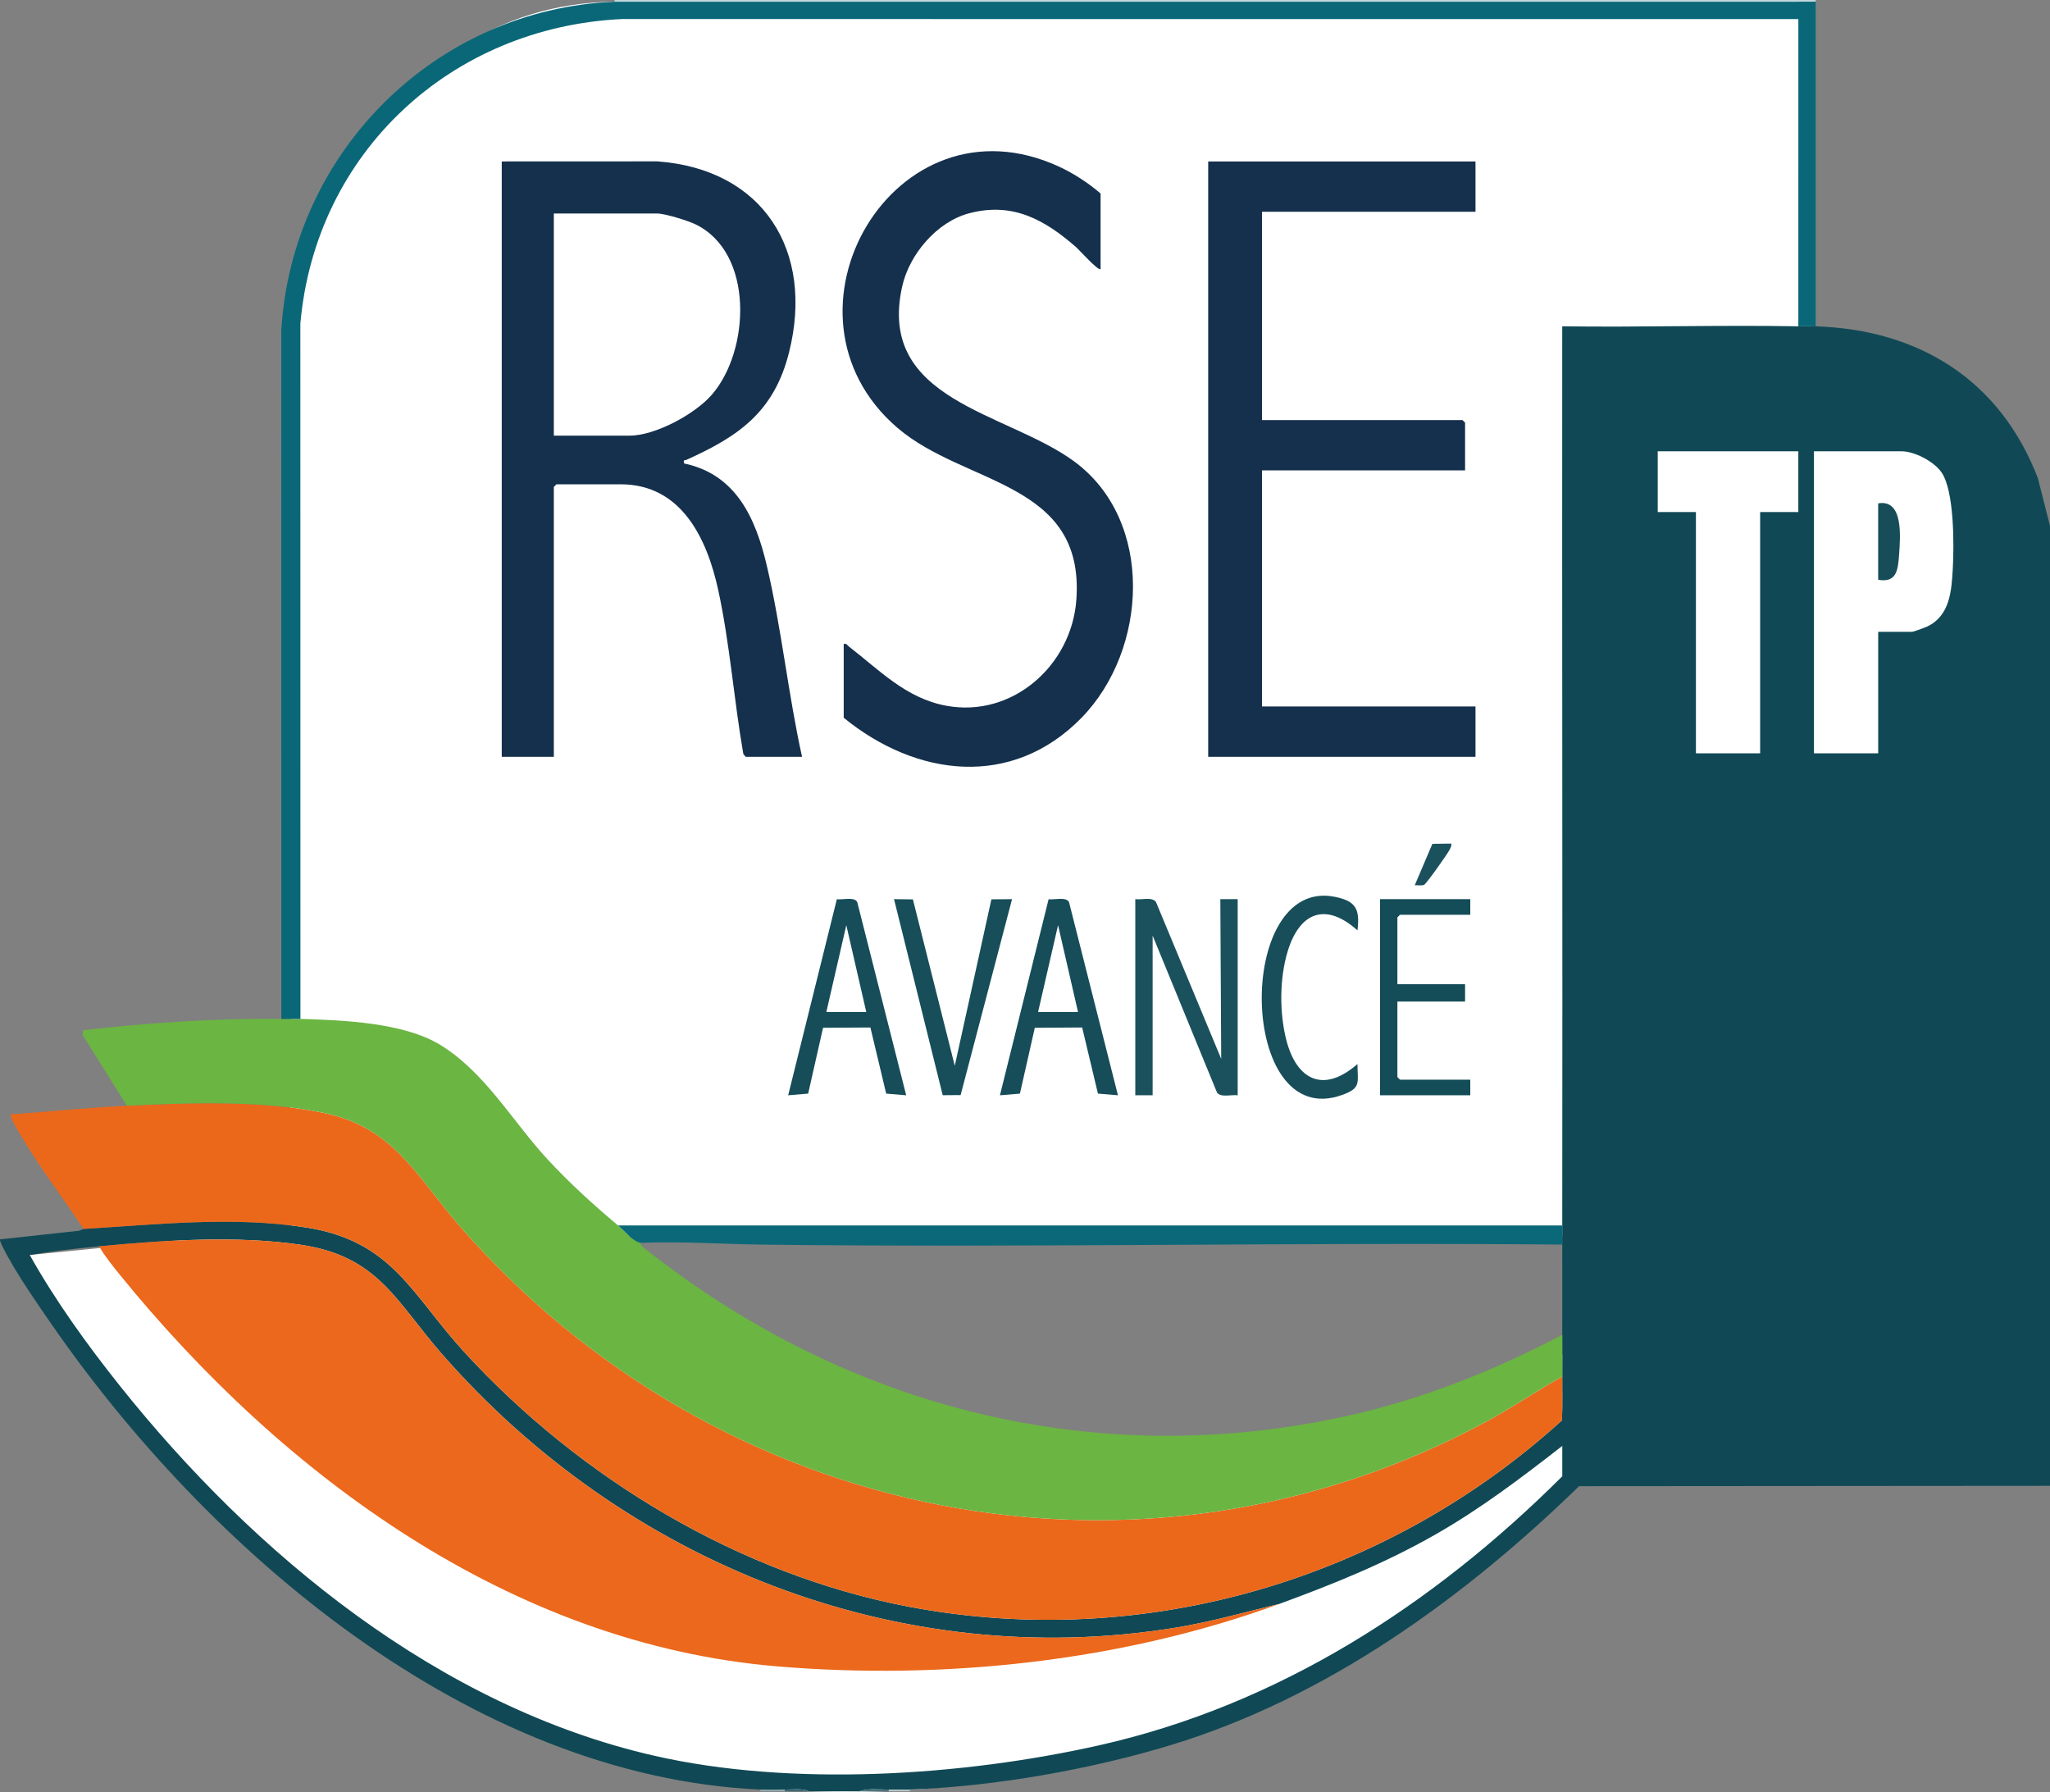 <?xml version="1.0" encoding="UTF-8"?>
<svg id="Calque_1" xmlns="http://www.w3.org/2000/svg" version="1.1" viewBox="0 0 180.162 157.461">
  <rect x="0" y="0" width="180.162" height="157.461" fill="#808080" stroke="none"/>
  <!-- Generator: Adobe Illustrator 29.5.1, SVG Export Plug-In . SVG Version: 2.1.0 Build 141)  -->
  <defs>
    <style>
      .st0 {
        fill: #15304d;
      }

      .st1 {
        fill: #15304c;
      }

      .st2 {
        fill: #3a6973;
      }

      .st3 {
        fill: #0b6879;
      }

      .st4 {
        fill: #c0d8dc;
      }

      .st5 {
        fill: #164d59;
      }

      .st6 {
        fill: #144c57;
      }

      .st7 {
        fill: #104955;
      }

      .st8 {
        fill: #eb681c;
      }

      .st9 {
        fill: #6bb542;
      }

      .st10 {
        fill: #49747d;
      }

      .st11 {
        fill: #0a6778;
      }

      .st12 {
        fill: #b1c3c7;
      }

      .st13 {
        fill: #fff;
      }

      .st14 {
        fill: #174e59;
      }

      .st15 {
        fill: #174e5a;
      }

      .st16 {
        fill: #91abb0;
      }

      .st17 {
        fill: #1b515d;
      }

      .st18 {
        fill: #eb681b;
      }
    </style>
  </defs>
  <path class="st13" d="M173.778,44.842l-6.194-9.588-8.166-1.209L158.044.152S75.21-.048,54.012.152c-21.198.201-29.587,24.072-28.601,36.461.987,12.389-.077,71.399-.077,71.399l-22.727,2.264s24.128,45.538,68.49,47.128c44.362,1.59,69.896-30.572,69.896-30.572,0,0,33.541-22.75,33.541-23.774s-.755-58.215-.755-58.215ZM138.676,118.452l-19.843,8.763-41.196.645-18.533-8.224-8.159-11.07h89.947l-2.216,9.886Z"/>
  <g>
    <path class="st7" d="M158.044,28.674c.507.009,1.019-.016,1.525,0,9.112.292,16.216,4.738,19.528,13.343l1.065,4.197v84.345l-41.383.031c-10.124,9.842-22.174,18.57-35.837,22.735-7.107,2.166-15.562,3.647-22.998,3.925-.606.023-1.224-.001-1.83,0-.826.001-1.858-.129-2.593.153h-4.424c-.575-.282-1.462-.151-2.136-.153-.707-.002-1.43.032-2.136,0-25.551-1.17-48.573-21.001-62.422-41.071-1.229-1.781-2.607-3.769-3.653-5.651-.136-.244-.859-1.512-.736-1.627l6.95-.759.371-.157c6.469-.392,13.126-1.132,19.576-.127,7.598,1.183,9.286,5.926,13.904,10.959,10.175,11.089,24.2,19.551,39.1,22.371,20.662,3.91,41.933-2.374,57.351-16.38.068-1.284.02-2.574.031-3.858.011-1.218-.004-2.443,0-3.661.01-2.641-.004-5.29,0-7.931.001-.558-.001-1.12,0-1.678.035-26.333-.026-52.675-.001-79.008,6.91.096,13.838-.126,20.746.001ZM158.044,39.656h-12.356v5.338h3.356v21.201h5.644v-21.201h3.356v-5.338ZM165.061,55.519h2.975c.119,0,1.161-.382,1.355-.476,1.987-.965,2.118-3.129,2.229-5.093.114-2.023.137-6.837-1-8.454-.666-.948-2.354-1.84-3.499-1.84h-7.703v26.539h5.644v-10.677ZM8.708,109.512c-2.035.194-4.091.427-6.101.765,2.268,4.02,5.047,7.883,7.938,11.507,11.834,14.835,28.08,28.189,46.974,32.496,12.047,2.746,27.028,1.783,39.054-.916,15.787-3.543,29.394-12.347,40.726-23.643v-2.669c-3.588,2.796-7.219,5.548-11.185,7.805-4.424,2.517-8.912,4.328-13.678,6.075-3.033.729-6.033,1.589-9.12,2.091-24.367,3.963-48.46-5.742-64.482-24.052-4.045-4.623-5.578-8.573-12.375-9.589-5.585-.835-12.115-.407-17.749.131Z"/>
    <rect class="st4" x="54.012" width="105.557" height=".153"/>
    <path class="st10" d="M78.114,157.252v.153h-2.593c.735-.282,1.767-.151,2.593-.153Z"/>
    <path class="st16" d="M68.961,157.252v.153h-2.136v-.153c.705.032,1.429-.002,2.136,0Z"/>
    <path class="st2" d="M71.097,157.404h-2.136v-.153c.673.002,1.561-.13,2.136.153Z"/>
    <path class="st12" d="M79.944,157.252v.153h-1.83v-.153c.607-.001,1.225.023,1.83,0Z"/>
    <path class="st18" d="M137.299,120.951c-.011,1.284.037,2.574-.031,3.858-15.418,14.005-36.689,20.29-57.351,16.38-14.9-2.82-28.925-11.282-39.1-22.371-4.618-5.033-6.306-9.775-13.904-10.959-6.45-1.005-13.108-.265-19.576.127-1.444-2.223-3.071-4.327-4.487-6.571-.266-.421-2.127-3.291-1.919-3.494,3.402-.246,6.803-.599,10.22-.763,5.508-.265,12.024-.496,17.421.655,6.097,1.301,8.088,5.616,11.788,9.871,22.597,25.99,59.846,33.779,90.484,17.107,2.204-1.199,4.263-2.629,6.457-3.839Z"/>
    <path class="st9" d="M24.725,89.531c.557.006,1.121-.015,1.678,0,3.679.101,9.016.324,12.19,2.224,4.002,2.396,6.417,6.754,9.544,10.132,1.914,2.067,4.024,3.987,6.18,5.794.513.43,1.325,1.421,1.983,1.525-.025.32.461.573.694.756,17.584,13.8,39.324,19.346,61.419,14.449,6.609-1.465,12.918-3.985,18.886-7.121-.004,1.218.011,2.443,0,3.661-2.194,1.211-4.252,2.64-6.457,3.839-30.638,16.672-67.887,8.883-90.484-17.107-3.7-4.255-5.692-8.57-11.788-9.871-5.397-1.152-11.913-.92-17.421-.655l-3.903-6.243.085-.396c5.788-.652,11.569-1.049,17.394-.987Z"/>
    <path class="st11" d="M54.012.153h105.557v28.522c-.506-.016-1.019.009-1.525,0l.001-26.997-103.352-.005c-15.025.693-26.968,11.707-28.297,26.767l.007,61.093c-.557-.015-1.121.006-1.678,0l-.006-60.482C25.641,13.383,38.289.791,54.012.153Z"/>
    <path class="st8" d="M112.435,140.932c-13.797,5.055-29.497,6.723-44.159,5.489-23.352-1.965-43.41-16.768-57.734-34.396-.637-.784-1.328-1.64-1.834-2.513,5.634-.538,12.164-.966,17.749-.131,6.797,1.017,8.331,4.967,12.375,9.589,16.021,18.31,40.114,28.015,64.482,24.052,3.087-.502,6.087-1.362,9.12-2.091Z"/>
    <path class="st3" d="M137.299,107.681c-.001.558.001,1.12,0,1.678-23.359-.214-46.74.282-70.099.007-3.609-.042-7.269-.3-10.899-.16-.658-.104-1.47-1.095-1.983-1.525h82.981Z"/>
    <path class="st1" d="M44.097,14.185l13.659-.006c9.317.67,13.829,7.866,11.588,16.785-1.311,5.219-4.407,7.371-9.016,9.44-.181.081-.274-.072-.214.318,4.589.957,6.298,4.827,7.274,8.972,1.292,5.483,1.878,11.291,3.099,16.806h-4.958l-.204-.254c-.824-4.733-1.186-9.737-2.209-14.417-.979-4.481-3.213-9.275-8.571-9.275h-5.644l-.229.229v23.717h-4.576V14.185ZM48.673,38.283h6.635c2.278,0,5.757-1.887,7.241-3.589,3.381-3.876,3.747-12.519-1.464-15-.668-.318-2.653-.934-3.337-.934h-9.076v19.523Z"/>
    <polygon class="st0" points="129.672 14.185 129.672 18.608 110.909 18.608 110.909 36.911 128.528 36.911 128.757 37.139 128.757 41.334 110.909 41.334 110.909 62.077 129.672 62.077 129.672 66.5 106.181 66.5 106.181 14.185 129.672 14.185"/>
    <path class="st0" d="M96.723,23.641c-.184.208-1.903-1.708-2.133-1.909-2.78-2.426-5.585-3.999-9.406-2.995-2.851.749-5.275,3.618-5.902,6.453-2.225,10.054,9.18,10.997,15.111,15.347,7.105,5.211,6.485,16.57.656,22.535-6.11,6.251-14.52,5.205-20.901-.004v-6.482c.265-.066.305.109.459.227,2.69,2.076,5.004,4.537,8.532,5.196,5.839,1.09,11.038-3.539,11.455-9.307.754-10.426-9.788-10.021-15.719-15.104-11.685-10.015-.274-29.683,14.242-22.935,1.257.584,2.56,1.433,3.607,2.342v6.635Z"/>
    <path class="st17" d="M99.774,79.007c.556.081,1.446-.228,1.815.244l5.735,13.79-.077-14.034,1.526.001v17.235c-.53-.08-1.485.224-1.818-.242l-5.657-13.791v14.032h-1.525v-17.235Z"/>
    <path class="st5" d="M79.639,96.242l-1.758-.148-1.386-5.809-4.162.025-1.308,5.784-1.757.148,4.277-17.227c.498.066,1.542-.238,1.794.251l4.301,16.976ZM76.131,88.921l-1.754-7.628-1.754,7.628h3.508Z"/>
    <path class="st5" d="M98.249,96.242l-1.758-.148-1.386-5.809-4.162.025-1.308,5.784-1.757.148,4.277-17.227c.498.066,1.542-.238,1.794.251l4.301,16.976ZM94.74,88.921l-1.754-7.628-1.754,7.628h3.508Z"/>
    <polygon class="st14" points="80.229 79.027 83.909 93.649 87.128 79.022 88.943 79.008 84.424 96.223 82.849 96.235 78.571 79.007 80.229 79.027"/>
    <polygon class="st6" points="129.214 79.007 129.214 80.38 123.036 80.38 122.808 80.609 122.808 86.481 128.757 86.481 128.757 88.006 122.808 88.006 122.808 94.641 123.036 94.87 129.214 94.87 129.214 96.242 121.282 96.242 121.282 79.007 129.214 79.007"/>
    <path class="st15" d="M119.298,81.752c-2.812-2.527-5.106-1.573-6.14,1.867-.704,2.342-.722,5.311-.132,7.685.895,3.604,3.282,4.811,6.272,2.192.016,1.654.341,2.105-1.329,2.711-9.186,3.333-9.461-19.151-.674-17.407,1.879.373,2.231,1.082,2.004,2.952Z"/>
    <path class="st17" d="M127.535,74.127c.056.23-.054.358-.142.543-.165.346-2.067,3.033-2.251,3.088-.252.076-.548.02-.809.028l1.549-3.635,1.653-.024Z"/>
    <path class="st5" d="M165.061,44.232c2.261-.403,1.939,3.035,1.837,4.506-.091,1.316-.2,2.5-1.837,2.205v-6.711Z"/>
  </g>
</svg>
